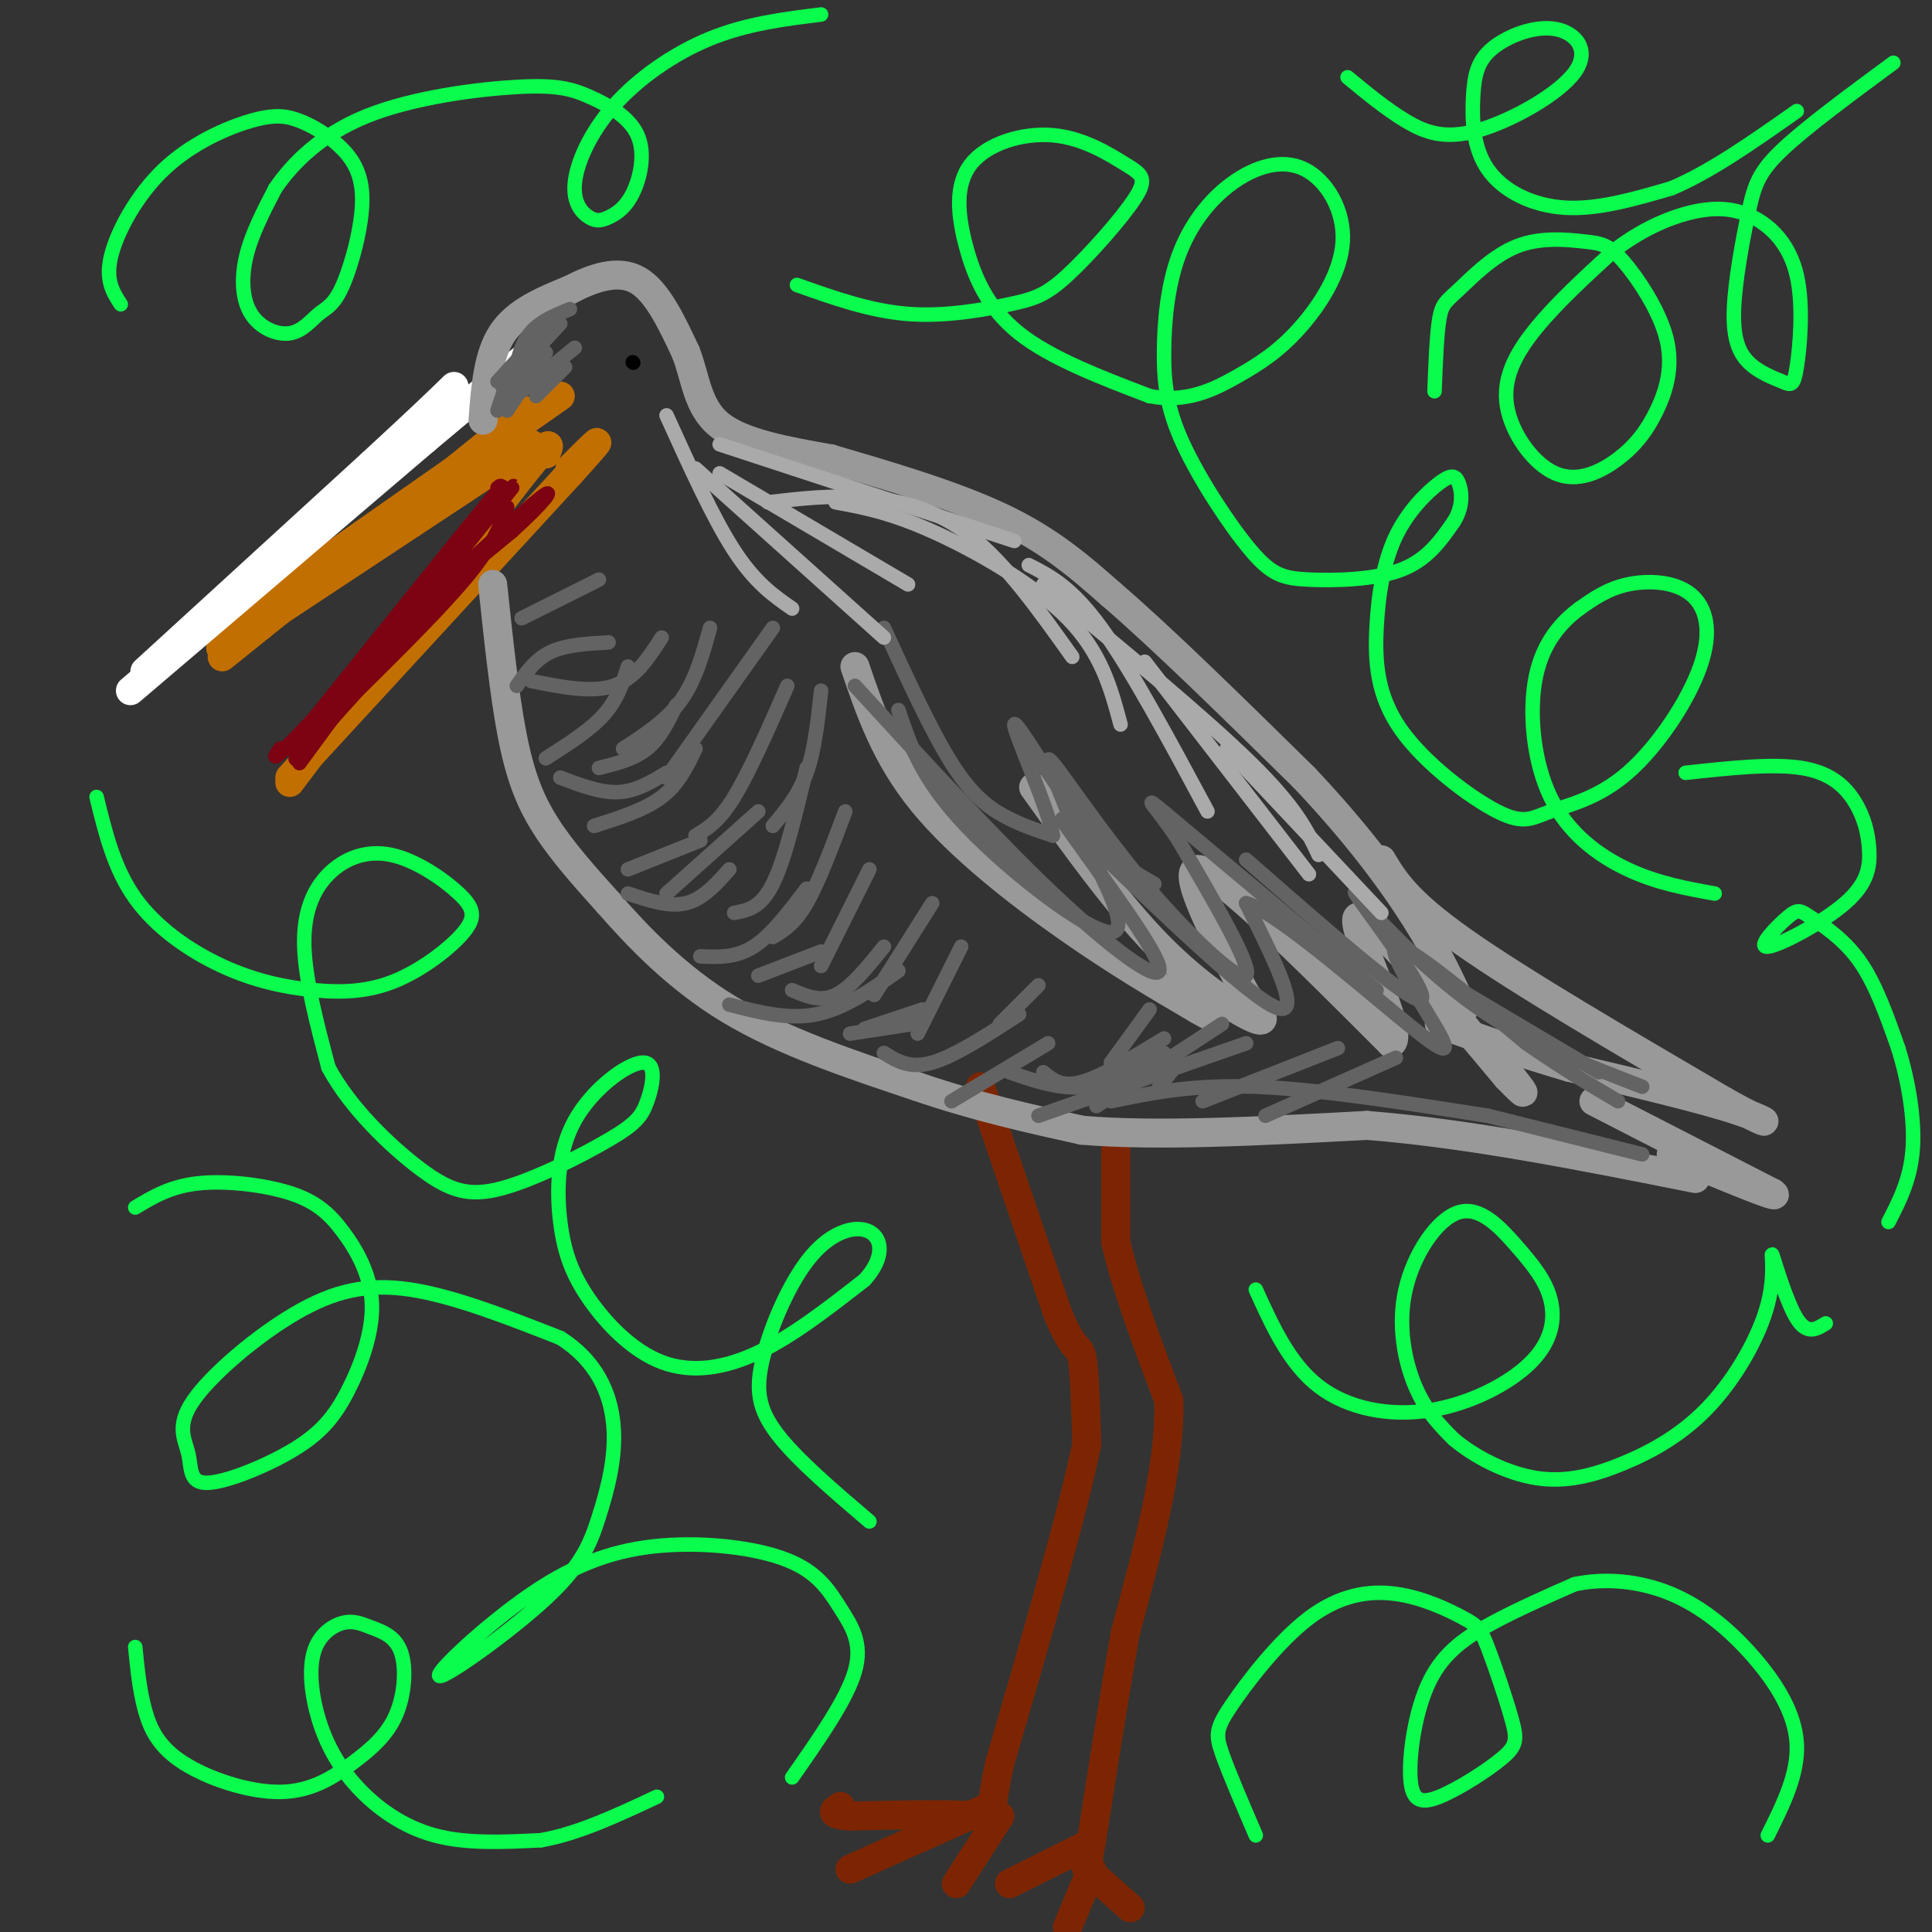 <svg viewBox='0 0 400 400' version='1.1' xmlns='http://www.w3.org/2000/svg' xmlns:xlink='http://www.w3.org/1999/xlink'><rect x="0" y="0" width="400" height="400" fill="#333333" stroke="none"/><g fill='none' stroke='#7D2502' stroke-width='6' stroke-linecap='round' stroke-linejoin='round'><path d='M231,238c0.000,0.000 0.000,19.000 0,19'/><path d='M231,257c1.833,8.667 6.417,20.833 11,33'/><path d='M242,290c0.333,13.500 -4.333,30.750 -9,48'/><path d='M233,338c-2.667,15.167 -4.833,29.083 -7,43'/><path d='M226,381c-1.333,7.833 -1.167,5.917 -1,4'/><path d='M203,225c0.000,0.000 16.000,47.000 16,47'/><path d='M219,272c3.556,8.511 4.444,6.289 5,9c0.556,2.711 0.778,10.356 1,18'/><path d='M225,299c-2.833,14.000 -10.417,40.000 -18,66'/><path d='M207,365c-2.756,12.711 -0.644,11.489 -5,11c-4.356,-0.489 -15.178,-0.244 -26,0'/><path d='M176,376c-4.667,-0.333 -3.333,-1.167 -2,-2'/><path d='M205,374c0.000,0.000 -29.000,13.000 -29,13'/><path d='M207,376c0.000,0.000 -9.000,14.000 -9,14'/><path d='M225,382c0.000,0.000 -16.000,8.000 -16,8'/><path d='M226,387c0.000,0.000 -5.000,12.000 -5,12'/><path d='M225,387c0.000,0.000 9.000,8.000 9,8'/></g>
<g fill='none' stroke='#C26F01' stroke-width='6' stroke-linecap='round' stroke-linejoin='round'><path d='M46,136c0.000,0.000 51.000,-41.000 51,-41'/><path d='M97,95c10.500,-8.500 11.250,-9.250 12,-10'/><path d='M60,162c0.000,0.000 46.000,-61.000 46,-61'/><path d='M106,101c8.833,-11.333 7.917,-9.167 7,-7'/><path d='M60,161c0.000,0.000 58.000,-63.000 58,-63'/><path d='M118,98c9.667,-10.667 4.833,-5.833 0,-1'/><path d='M46,131c0.000,0.000 70.000,-49.000 70,-49'/><path d='M110,92c0.000,0.000 -56.000,37.000 -56,37'/><path d='M54,129c-10.500,6.833 -8.750,5.417 -7,4'/></g>
<g fill='none' stroke='#FFFFFF' stroke-width='6' stroke-linecap='round' stroke-linejoin='round'><path d='M30,139c0.000,0.000 47.000,-43.000 47,-43'/><path d='M77,96c10.667,-9.833 13.833,-12.917 17,-16'/><path d='M27,143c0.000,0.000 61.000,-52.000 61,-52'/><path d='M88,91c13.833,-11.667 17.917,-14.833 22,-18'/></g>
<g fill='none' stroke='#999999' stroke-width='6' stroke-linecap='round' stroke-linejoin='round'><path d='M100,87c0.500,-6.750 1.000,-13.500 4,-18c3.000,-4.500 8.500,-6.750 14,-9'/><path d='M118,60c4.844,-2.511 9.956,-4.289 14,-2c4.044,2.289 7.022,8.644 10,15'/><path d='M142,73c2.089,5.356 2.311,11.244 7,15c4.689,3.756 13.844,5.378 23,7'/><path d='M172,95c10.333,3.044 24.667,7.156 35,12c10.333,4.844 16.667,10.422 23,16'/><path d='M230,123c10.500,9.000 25.250,23.500 40,38'/><path d='M270,161c10.889,11.511 18.111,21.289 23,29c4.889,7.711 7.444,13.356 10,19'/><path d='M102,121c1.200,11.333 2.400,22.667 4,31c1.600,8.333 3.600,13.667 7,19c3.400,5.333 8.200,10.667 13,16'/><path d='M126,187c5.844,6.667 13.956,15.333 25,22c11.044,6.667 25.022,11.333 39,16'/><path d='M190,225c12.167,4.167 23.083,6.583 34,9'/><path d='M224,234c15.500,1.333 37.250,0.167 59,-1'/><path d='M283,233c21.167,1.667 44.583,6.333 68,11'/><path d='M177,138c3.178,9.311 6.356,18.622 14,28c7.644,9.378 19.756,18.822 30,26c10.244,7.178 18.622,12.089 27,17'/><path d='M248,209c4.833,2.833 3.417,1.417 2,0'/><path d='M214,163c8.711,12.156 17.422,24.311 26,33c8.578,8.689 17.022,13.911 20,15c2.978,1.089 0.489,-1.956 -2,-5'/><path d='M258,206c-4.311,-8.156 -14.089,-26.044 -10,-26c4.089,0.044 22.044,18.022 40,36'/><path d='M288,216c3.289,-1.644 -8.489,-23.756 -7,-26c1.489,-2.244 16.244,15.378 31,33'/><path d='M312,223c5.333,5.500 3.167,2.750 1,0'/><path d='M286,178c2.583,4.333 5.167,8.667 17,17c11.833,8.333 32.917,20.667 54,33'/><path d='M357,228c10.622,5.978 10.178,4.422 3,2c-7.178,-2.422 -21.089,-5.711 -35,-9'/><path d='M325,221c-10.333,-3.000 -18.667,-6.000 -27,-9'/><path d='M330,228c0.000,0.000 37.000,19.000 37,19'/><path d='M367,247c2.667,1.833 -9.167,-3.083 -21,-8'/></g>
<g fill='none' stroke='#7D0212' stroke-width='3' stroke-linecap='round' stroke-linejoin='round'><path d='M60,155c0.000,0.000 37.000,-46.000 37,-46'/><path d='M97,109c7.333,-9.000 7.167,-8.500 7,-8'/><path d='M62,158c0.000,0.000 36.000,-49.000 36,-49'/><path d='M98,109c6.833,-9.500 5.917,-8.750 5,-8'/><path d='M105,105c-1.417,3.833 -2.833,7.667 -8,14c-5.167,6.333 -14.083,15.167 -23,24'/><path d='M74,143c-7.667,8.400 -15.333,17.400 -12,13c3.333,-4.400 17.667,-22.200 32,-40'/><path d='M94,116c8.489,-10.578 13.711,-17.022 12,-15c-1.711,2.022 -10.356,12.511 -19,23'/><path d='M87,124c-6.200,6.600 -12.200,11.600 -9,9c3.200,-2.600 15.600,-12.800 28,-23'/><path d='M106,110c6.667,-6.022 9.333,-9.578 6,-7c-3.333,2.578 -12.667,11.289 -22,20'/><path d='M90,123c-8.500,8.333 -18.750,19.167 -29,30'/><path d='M61,153c-5.333,5.333 -4.167,3.667 -3,2'/></g>
<g fill='none' stroke='#000000' stroke-width='3' stroke-linecap='round' stroke-linejoin='round'><path d='M131,75c0.000,0.000 0.100,0.100 0.1,0.1'/></g>
<g fill='none' stroke='#636364' stroke-width='3' stroke-linecap='round' stroke-linejoin='round'><path d='M183,130c4.911,10.689 9.822,21.378 14,28c4.178,6.622 7.622,9.178 11,11c3.378,1.822 6.689,2.911 10,4'/><path d='M218,173c-0.917,-5.619 -8.208,-21.667 -8,-23c0.208,-1.333 7.917,12.048 14,20c6.083,7.952 10.542,10.476 15,13'/><path d='M186,147c2.378,7.133 4.756,14.267 14,24c9.244,9.733 25.356,22.067 30,22c4.644,-0.067 -2.178,-12.533 -9,-25'/><path d='M221,168c-2.844,-7.255 -5.453,-12.893 -3,-10c2.453,2.893 9.968,14.317 19,25c9.032,10.683 19.581,20.624 21,19c1.419,-1.624 -6.290,-14.812 -14,-28'/><path d='M244,174c-4.533,-7.067 -8.867,-10.733 -2,-5c6.867,5.733 24.933,20.867 43,36'/><path d='M258,178c16.622,14.556 33.244,29.111 36,29c2.756,-0.111 -8.356,-14.889 -12,-20c-3.644,-5.111 0.178,-0.556 4,4'/><path d='M286,191c4.089,4.178 12.311,12.622 22,19c9.689,6.378 20.844,10.689 32,15'/><path d='M304,206c0.000,0.000 27.000,16.000 27,16'/><path d='M177,142c14.533,15.844 29.067,31.689 41,43c11.933,11.311 21.267,18.089 22,16c0.733,-2.089 -7.133,-13.044 -15,-24'/><path d='M225,177c-4.643,-6.667 -8.750,-11.333 0,-3c8.750,8.333 30.357,29.667 38,34c7.643,4.333 1.321,-8.333 -5,-21'/><path d='M258,187c5.472,1.367 21.652,15.284 31,23c9.348,7.716 11.863,9.231 9,4c-2.863,-5.231 -11.104,-17.209 -9,-18c2.104,-0.791 14.552,9.604 27,20'/><path d='M316,216c7.667,5.333 13.333,8.667 19,12'/><path d='M108,128c0.000,0.000 16.000,-8.000 16,-8'/><path d='M107,142c1.917,-2.750 3.833,-5.500 7,-7c3.167,-1.500 7.583,-1.750 12,-2'/><path d='M110,141c6.250,1.250 12.500,2.500 17,1c4.500,-1.500 7.250,-5.750 10,-10'/><path d='M113,157c4.583,-2.917 9.167,-5.833 12,-9c2.833,-3.167 3.917,-6.583 5,-10'/><path d='M124,159c3.667,-0.917 7.333,-1.833 10,-4c2.667,-2.167 4.333,-5.583 6,-9'/><path d='M123,171c5.250,-1.667 10.500,-3.333 14,-6c3.500,-2.667 5.250,-6.333 7,-10'/><path d='M130,180c0.000,0.000 15.000,-6.000 15,-6'/><path d='M116,161c4.167,1.583 8.333,3.167 12,3c3.667,-0.167 6.833,-2.083 10,-4'/><path d='M130,185c4.250,1.417 8.500,2.833 12,2c3.500,-0.833 6.250,-3.917 9,-7'/><path d='M145,198c3.667,0.167 7.333,0.333 11,-2c3.667,-2.333 7.333,-7.167 11,-12'/><path d='M157,202c0.000,0.000 13.000,-5.000 13,-5'/><path d='M164,205c2.917,1.250 5.833,2.500 9,1c3.167,-1.500 6.583,-5.750 10,-10'/><path d='M179,213c0.000,0.000 12.000,-4.000 12,-4'/><path d='M176,214c0.000,0.000 13.000,-2.000 13,-2'/><path d='M151,208c6.083,1.583 12.167,3.167 18,2c5.833,-1.167 11.417,-5.083 17,-9'/><path d='M183,218c2.667,1.667 5.333,3.333 10,2c4.667,-1.333 11.333,-5.667 18,-10'/><path d='M197,228c0.000,0.000 20.000,-12.000 20,-12'/><path d='M216,222c1.917,1.583 3.833,3.167 8,2c4.167,-1.167 10.583,-5.083 17,-9'/><path d='M227,229c0.000,0.000 26.000,-17.000 26,-17'/><path d='M209,222c5.333,1.833 10.667,3.667 16,3c5.333,-0.667 10.667,-3.833 16,-7'/><path d='M215,231c0.000,0.000 43.000,-15.000 43,-15'/><path d='M249,228c0.000,0.000 28.000,-11.000 28,-11'/><path d='M262,231c0.000,0.000 27.000,-12.000 27,-12'/><path d='M230,228c8.500,-1.750 17.000,-3.500 30,-3c13.000,0.500 30.500,3.250 48,6'/><path d='M308,231c0.000,0.000 32.000,8.000 32,8'/><path d='M147,130c-1.500,5.417 -3.000,10.833 -6,15c-3.000,4.167 -7.500,7.083 -12,10'/><path d='M160,130c0.000,0.000 -22.000,31.000 -22,31'/><path d='M163,142c-3.917,8.917 -7.833,17.833 -11,23c-3.167,5.167 -5.583,6.583 -8,8'/><path d='M170,143c-0.667,6.167 -1.333,12.333 -3,17c-1.667,4.667 -4.333,7.833 -7,11'/><path d='M167,159c-2.250,9.500 -4.500,19.000 -7,24c-2.500,5.000 -5.250,5.500 -8,6'/><path d='M157,168c0.000,0.000 -19.000,17.000 -19,17'/><path d='M175,168c-2.750,7.333 -5.500,14.667 -8,19c-2.500,4.333 -4.750,5.667 -7,7'/><path d='M180,180c0.000,0.000 -10.000,20.000 -10,20'/><path d='M193,187c0.000,0.000 -12.000,19.000 -12,19'/><path d='M199,196c0.000,0.000 -9.000,18.000 -9,18'/><path d='M215,204c0.000,0.000 -8.000,8.000 -8,8'/><path d='M238,209c0.000,0.000 -8.000,11.000 -8,11'/><path d='M244,220c0.000,0.000 -4.000,5.000 -4,5'/><path d='M103,79c0.000,0.000 10.000,-11.000 10,-11'/><path d='M104,80c0.000,0.000 12.000,-13.000 12,-13'/><path d='M106,83c0.500,-4.917 1.000,-9.833 3,-13c2.000,-3.167 5.500,-4.583 9,-6'/><path d='M108,81c0.000,0.000 11.000,-9.000 11,-9'/><path d='M111,82c0.000,0.000 6.000,-6.000 6,-6'/><path d='M105,85c0.000,0.000 8.000,-12.000 8,-12'/><path d='M103,85c0.000,0.000 3.000,-9.000 3,-9'/></g>
<g fill='none' stroke='#AAAAAA' stroke-width='3' stroke-linecap='round' stroke-linejoin='round'><path d='M173,104c5.578,1.022 11.156,2.044 20,6c8.844,3.956 20.956,10.844 28,18c7.044,7.156 9.022,14.578 11,22'/><path d='M213,117c4.417,2.250 8.833,4.500 15,13c6.167,8.500 14.083,23.250 22,38'/><path d='M237,137c0.000,0.000 34.000,44.000 34,44'/><path d='M254,155c0.000,0.000 32.000,34.000 32,34'/><path d='M159,104c6.467,-0.756 12.933,-1.511 20,-1c7.067,0.511 14.733,2.289 22,8c7.267,5.711 14.133,15.356 21,25'/><path d='M144,97c0.000,0.000 39.000,35.000 39,35'/><path d='M138,86c4.833,10.667 9.667,21.333 14,28c4.333,6.667 8.167,9.333 12,12'/><path d='M149,98c0.000,0.000 39.000,23.000 39,23'/><path d='M149,92c0.000,0.000 61.000,20.000 61,20'/><path d='M216,121c16.750,13.833 33.500,27.667 43,37c9.500,9.333 11.750,14.167 14,19'/></g>
<g fill='none' stroke='#0AFC4D' stroke-width='3' stroke-linecap='round' stroke-linejoin='round'><path d='M165,59c7.595,2.699 15.190,5.398 23,6c7.810,0.602 15.836,-0.893 21,-2c5.164,-1.107 7.467,-1.824 12,-6c4.533,-4.176 11.297,-11.810 14,-16c2.703,-4.190 1.344,-4.937 -2,-7c-3.344,-2.063 -8.672,-5.442 -15,-6c-6.328,-0.558 -13.655,1.706 -17,6c-3.345,4.294 -2.708,10.618 -1,17c1.708,6.382 4.488,12.824 11,18c6.512,5.176 16.756,9.088 27,13'/><path d='M238,82c7.632,1.485 13.211,-1.303 18,-4c4.789,-2.697 8.787,-5.303 13,-10c4.213,-4.697 8.641,-11.485 9,-18c0.359,-6.515 -3.351,-12.757 -8,-15c-4.649,-2.243 -10.238,-0.487 -15,3c-4.762,3.487 -8.699,8.703 -11,15c-2.301,6.297 -2.968,13.673 -3,20c-0.032,6.327 0.572,11.604 4,19c3.428,7.396 9.682,16.910 14,22c4.318,5.090 6.701,5.755 12,6c5.299,0.245 13.514,0.070 19,-2c5.486,-2.070 8.243,-6.035 11,-10'/><path d='M301,108c2.042,-3.244 1.648,-6.353 1,-8c-0.648,-1.647 -1.549,-1.833 -4,0c-2.451,1.833 -6.450,5.684 -9,11c-2.550,5.316 -3.651,12.096 -4,19c-0.349,6.904 0.052,13.932 5,21c4.948,7.068 14.442,14.174 20,17c5.558,2.826 7.179,1.370 11,0c3.821,-1.370 9.842,-2.654 16,-8c6.158,-5.346 12.455,-14.752 15,-22c2.545,-7.248 1.339,-12.336 -2,-15c-3.339,-2.664 -8.811,-2.904 -13,-2c-4.189,0.904 -7.094,2.952 -10,5'/><path d='M327,126c-3.569,2.652 -7.493,6.783 -9,14c-1.507,7.217 -0.598,17.520 3,25c3.598,7.480 9.885,12.137 16,15c6.115,2.863 12.057,3.931 18,5'/><path d='M297,81c0.232,-5.924 0.464,-11.848 1,-15c0.536,-3.152 1.376,-3.533 4,-6c2.624,-2.467 7.033,-7.020 12,-9c4.967,-1.980 10.492,-1.386 14,-1c3.508,0.386 5.000,0.563 8,4c3.000,3.437 7.507,10.135 9,16c1.493,5.865 -0.027,10.898 -2,15c-1.973,4.102 -4.399,7.273 -8,10c-3.601,2.727 -8.378,5.009 -13,3c-4.622,-2.009 -9.091,-8.310 -10,-14c-0.909,-5.690 1.740,-10.769 6,-16c4.260,-5.231 10.130,-10.616 16,-16'/><path d='M334,52c5.455,-4.231 11.092,-6.810 16,-8c4.908,-1.190 9.086,-0.993 13,1c3.914,1.993 7.564,5.782 9,12c1.436,6.218 0.656,14.865 0,19c-0.656,4.135 -1.190,3.757 -3,3c-1.810,-0.757 -4.897,-1.893 -7,-4c-2.103,-2.107 -3.224,-5.183 -3,-11c0.224,-5.817 1.791,-14.374 3,-20c1.209,-5.626 2.060,-8.322 7,-13c4.940,-4.678 13.970,-11.339 23,-18'/><path d='M279,16c3.986,3.291 7.973,6.582 12,9c4.027,2.418 8.095,3.961 15,2c6.905,-1.961 16.649,-7.428 20,-12c3.351,-4.572 0.310,-8.251 -4,-9c-4.310,-0.749 -9.890,1.432 -13,4c-3.110,2.568 -3.751,5.523 -4,10c-0.249,4.477 -0.105,10.474 3,15c3.105,4.526 9.173,7.579 16,8c6.827,0.421 14.414,-1.789 22,-4'/><path d='M346,39c8.000,-3.333 17.000,-9.667 26,-16'/><path d='M25,63c-1.612,-2.484 -3.224,-4.969 -2,-10c1.224,-5.031 5.285,-12.609 11,-18c5.715,-5.391 13.086,-8.594 18,-10c4.914,-1.406 7.372,-1.015 10,0c2.628,1.015 5.425,2.653 8,5c2.575,2.347 4.929,5.404 5,11c0.071,5.596 -2.139,13.732 -4,18c-1.861,4.268 -3.372,4.669 -5,6c-1.628,1.331 -3.375,3.594 -6,4c-2.625,0.406 -6.130,-1.045 -8,-4c-1.870,-2.955 -2.106,-7.416 -1,-12c1.106,-4.584 3.553,-9.292 6,-14'/><path d='M57,39c3.551,-5.189 9.428,-11.161 19,-15c9.572,-3.839 22.840,-5.544 31,-6c8.160,-0.456 11.213,0.337 15,2c3.787,1.663 8.310,4.197 10,8c1.690,3.803 0.549,8.874 -1,12c-1.549,3.126 -3.504,4.307 -5,5c-1.496,0.693 -2.534,0.898 -4,0c-1.466,-0.898 -3.362,-2.901 -3,-7c0.362,-4.099 2.982,-10.296 8,-16c5.018,-5.704 12.434,-10.915 20,-14c7.566,-3.085 15.283,-4.042 23,-5'/><path d='M20,165c1.810,7.440 3.621,14.879 8,21c4.379,6.121 11.327,10.922 18,14c6.673,3.078 13.071,4.433 19,5c5.929,0.567 11.389,0.347 17,-2c5.611,-2.347 11.373,-6.820 14,-10c2.627,-3.180 2.118,-5.068 -1,-8c-3.118,-2.932 -8.846,-6.910 -14,-8c-5.154,-1.090 -9.734,0.706 -13,4c-3.266,3.294 -5.219,8.084 -5,15c0.219,6.916 2.609,15.958 5,25'/><path d='M68,221c4.371,8.242 12.799,16.346 19,21c6.201,4.654 10.177,5.856 17,4c6.823,-1.856 16.494,-6.772 22,-10c5.506,-3.228 6.846,-4.770 8,-8c1.154,-3.230 2.122,-8.149 -1,-8c-3.122,0.149 -10.335,5.367 -14,12c-3.665,6.633 -3.783,14.681 -3,21c0.783,6.319 2.468,10.910 6,16c3.532,5.090 8.913,10.678 15,13c6.087,2.322 12.882,1.378 20,-2c7.118,-3.378 14.559,-9.189 22,-15'/><path d='M179,265c4.199,-4.601 3.697,-8.603 1,-10c-2.697,-1.397 -7.589,-0.189 -12,5c-4.411,5.189 -8.341,14.359 -10,21c-1.659,6.641 -1.045,10.755 3,16c4.045,5.245 11.523,11.623 19,18'/><path d='M28,250c3.621,-2.185 7.241,-4.371 13,-5c5.759,-0.629 13.656,0.298 19,2c5.344,1.702 8.135,4.178 11,8c2.865,3.822 5.804,8.990 6,15c0.196,6.010 -2.353,12.861 -5,18c-2.647,5.139 -5.394,8.567 -11,12c-5.606,3.433 -14.071,6.870 -18,7c-3.929,0.130 -3.321,-3.048 -4,-6c-0.679,-2.952 -2.646,-5.678 1,-11c3.646,-5.322 12.905,-13.241 21,-18c8.095,-4.759 15.027,-6.360 24,-5c8.973,1.360 19.986,5.680 31,10'/><path d='M116,277c7.402,4.661 10.407,11.313 11,18c0.593,6.687 -1.225,13.408 -3,19c-1.775,5.592 -3.506,10.056 -11,17c-7.494,6.944 -20.751,16.369 -22,16c-1.249,-0.369 9.511,-10.533 19,-17c9.489,-6.467 17.708,-9.236 27,-10c9.292,-0.764 19.655,0.475 26,3c6.345,2.525 8.670,6.334 11,10c2.330,3.666 4.666,7.190 3,13c-1.666,5.810 -7.333,13.905 -13,22'/><path d='M28,341c0.443,4.465 0.885,8.929 2,13c1.115,4.071 2.902,7.747 8,11c5.098,3.253 13.505,6.081 20,6c6.495,-0.081 11.076,-3.072 15,-6c3.924,-2.928 7.191,-5.792 9,-10c1.809,-4.208 2.162,-9.759 1,-13c-1.162,-3.241 -3.837,-4.171 -6,-5c-2.163,-0.829 -3.812,-1.556 -6,-1c-2.188,0.556 -4.915,2.395 -6,6c-1.085,3.605 -0.528,8.977 1,14c1.528,5.023 4.027,9.699 8,14c3.973,4.301 9.421,8.229 16,10c6.579,1.771 14.290,1.386 22,1'/><path d='M112,381c7.667,-1.333 15.833,-5.167 24,-9'/><path d='M260,380c-2.818,-6.549 -5.635,-13.097 -7,-17c-1.365,-3.903 -1.277,-5.160 2,-10c3.277,-4.840 9.743,-13.264 16,-18c6.257,-4.736 12.303,-5.784 18,-5c5.697,0.784 11.043,3.399 14,5c2.957,1.601 3.526,2.189 5,6c1.474,3.811 3.854,10.844 5,15c1.146,4.156 1.057,5.433 -2,8c-3.057,2.567 -9.082,6.423 -13,8c-3.918,1.577 -5.731,0.876 -6,-4c-0.269,-4.876 1.004,-13.928 4,-20c2.996,-6.072 7.713,-9.163 13,-12c5.287,-2.837 11.143,-5.418 17,-8'/><path d='M326,328c6.292,-1.346 13.522,-0.711 20,2c6.478,2.711 12.206,7.499 17,13c4.794,5.501 8.656,11.715 9,18c0.344,6.285 -2.828,12.643 -6,19'/><path d='M260,267c3.484,7.671 6.969,15.342 13,20c6.031,4.658 14.609,6.304 23,5c8.391,-1.304 16.596,-5.557 21,-10c4.404,-4.443 5.007,-9.077 4,-13c-1.007,-3.923 -3.623,-7.137 -7,-11c-3.377,-3.863 -7.513,-8.376 -12,-7c-4.487,1.376 -9.323,8.640 -11,16c-1.677,7.360 -0.193,14.817 2,20c2.193,5.183 5.097,8.091 8,11'/><path d='M301,298c4.236,3.577 10.826,7.018 17,8c6.174,0.982 11.931,-0.495 18,-3c6.069,-2.505 12.449,-6.039 18,-12c5.551,-5.961 10.271,-14.350 12,-21c1.729,-6.650 0.465,-11.559 1,-10c0.535,1.559 2.867,9.588 5,13c2.133,3.412 4.066,2.206 6,1'/><path d='M349,160c8.993,-0.978 17.986,-1.957 24,-1c6.014,0.957 9.050,3.849 11,7c1.950,3.151 2.813,6.559 3,10c0.187,3.441 -0.301,6.914 -5,11c-4.699,4.086 -13.610,8.786 -16,9c-2.390,0.214 1.741,-4.056 4,-6c2.259,-1.944 2.647,-1.562 5,0c2.353,1.562 6.672,4.303 10,9c3.328,4.697 5.664,11.348 8,18'/><path d='M393,217c2.133,6.800 3.467,14.800 3,21c-0.467,6.200 -2.733,10.600 -5,15'/></g>
</svg>